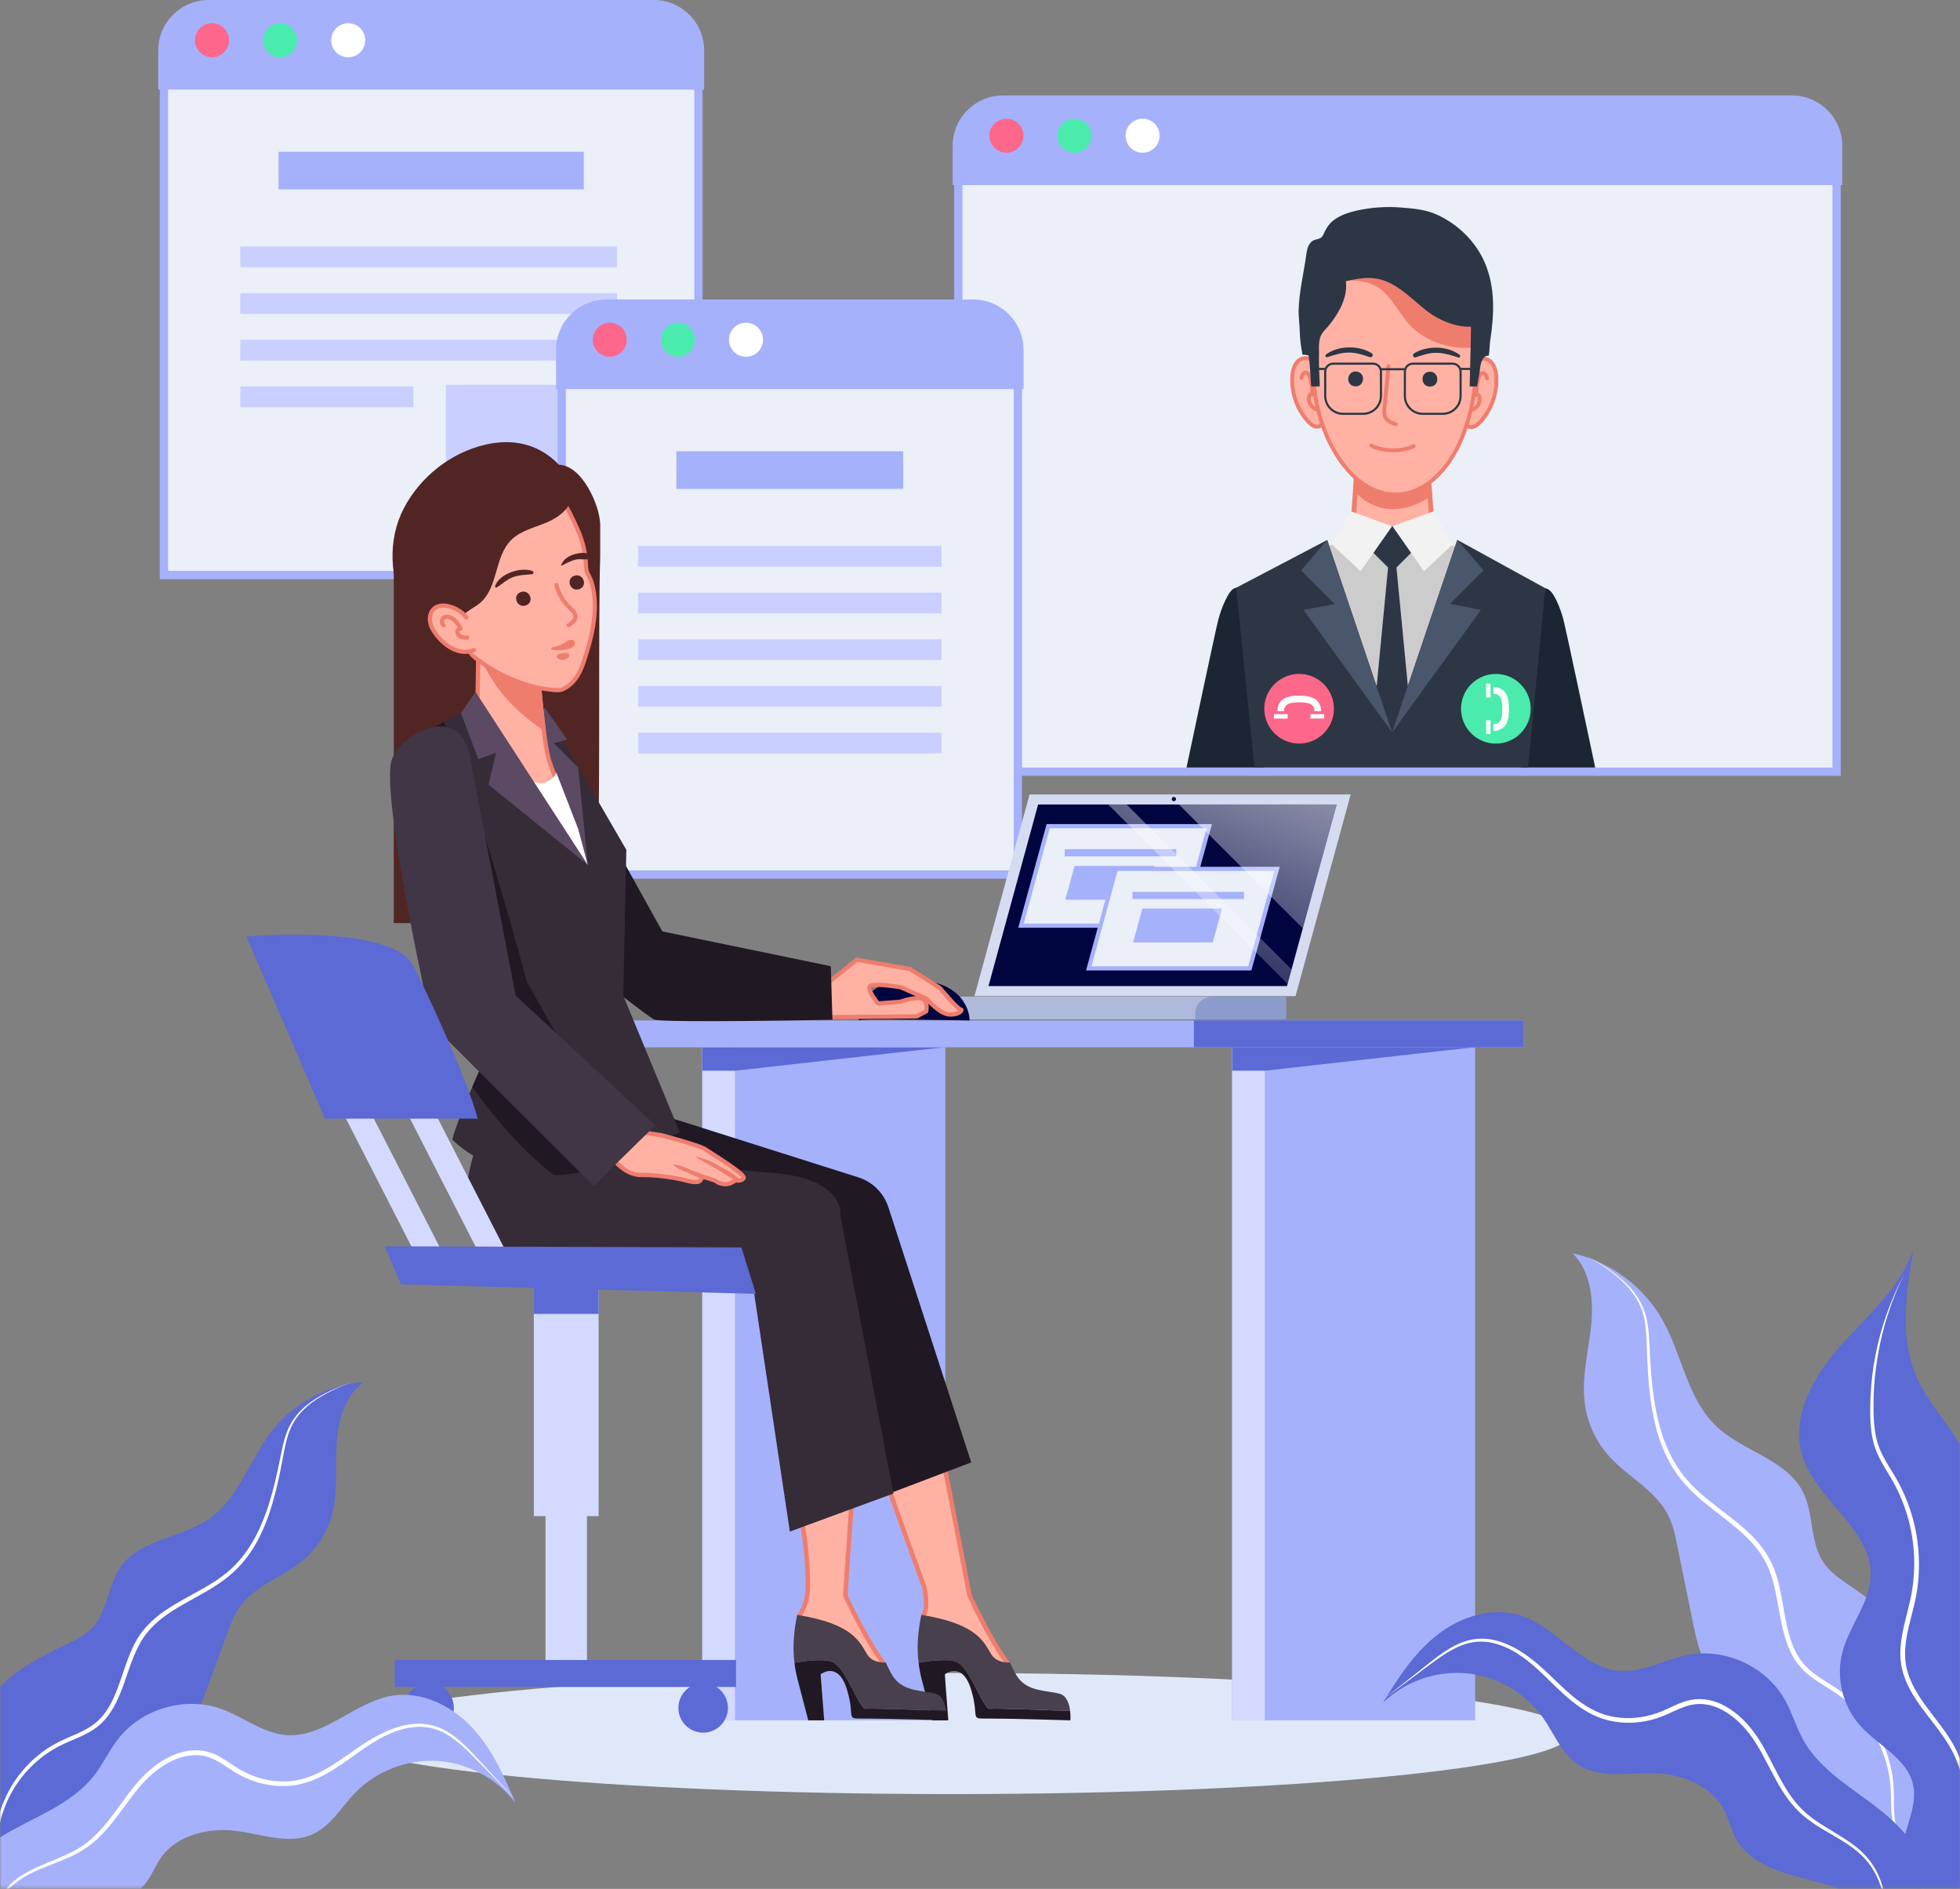 <svg width="576" height="555" viewBox="0 0 576 555" fill="none" xmlns="http://www.w3.org/2000/svg">
<rect x="0" y="0" width="576" height="555" fill="#808080" stroke="none"/>
<path d="M205.262 22.221H48.175V168.956H205.262V22.221Z" fill="#EAEFF8"/>
<path d="M204.047 23.437V167.74H49.392V23.437H204.047ZM206.479 21.006H204.047H49.392H46.96V23.437V167.74V170.172H49.392H204.047H206.479V167.74V23.437V21.006Z" fill="#A6B1FC"/>
<path d="M171.574 44.603H81.863V55.652H171.574V44.603Z" fill="#A6B1FC"/>
<path d="M181.322 72.415H70.624V78.51H181.322V72.415Z" fill="#C9D0FF"/>
<path d="M181.322 86.13H70.624V92.226H181.322V86.13Z" fill="#C9D0FF"/>
<path d="M181.322 99.845H70.624V105.94H181.322V99.845Z" fill="#C9D0FF"/>
<path d="M121.496 113.561H70.624V119.656H121.496V113.561Z" fill="#C9D0FF"/>
<path d="M181.324 113.049H131.053V152.934H181.324V113.049Z" fill="#C9D0FF"/>
<path d="M47.95 24.881V14.79C47.95 7.432 53.937 1.445 61.296 1.445H192.143C199.502 1.445 205.489 7.432 205.489 14.79V24.881H47.95Z" fill="#A6B1FC"/>
<path d="M192.143 2.887C198.718 2.887 204.047 8.216 204.047 14.79V23.439H49.392V14.79C49.392 8.216 54.721 2.887 61.296 2.887H192.143ZM192.143 0H61.296C53.141 0 46.506 6.634 46.506 14.789V23.437V26.323H49.392H204.047H206.933V23.437V14.789C206.933 6.636 200.298 0 192.143 0Z" fill="#A6B1FC"/>
<path d="M67.308 11.829C67.308 14.592 65.068 16.832 62.305 16.832C59.541 16.832 57.302 14.592 57.302 11.829C57.302 9.065 59.541 6.826 62.305 6.826C65.068 6.826 67.308 9.065 67.308 11.829Z" fill="#FC678A"/>
<path d="M87.32 11.829C87.32 14.592 85.081 16.832 82.317 16.832C79.554 16.832 77.314 14.592 77.314 11.829C77.314 9.065 79.554 6.826 82.317 6.826C85.081 6.826 87.32 9.065 87.32 11.829Z" fill="#4BEBAD"/>
<path d="M107.333 11.829C107.333 14.592 105.093 16.832 102.33 16.832C99.566 16.832 97.327 14.592 97.327 11.829C97.327 9.065 99.566 6.826 102.33 6.826C105.092 6.826 107.333 9.065 107.333 11.829Z" fill="white"/>
<path d="M539.732 50.266H281.631V226.734H539.732V50.266Z" fill="#EAEFF8"/>
<path d="M538.516 51.483V225.518H282.847V51.483H538.516ZM540.949 49.05H538.517H282.847H280.415V51.482V225.518V227.95H282.847H538.516H540.948V225.518V51.483V49.05H540.949Z" fill="#A6B1FC"/>
<path d="M281.405 52.925V42.835C281.405 35.476 287.392 29.489 294.751 29.489H526.614C533.974 29.489 539.961 35.476 539.961 42.835V52.925H281.405Z" fill="#A6B1FC"/>
<path d="M526.614 30.931C533.188 30.931 538.517 36.26 538.517 42.835V51.483H282.847V42.835C282.847 36.26 288.176 30.931 294.751 30.931H526.614ZM526.614 28.045H294.751C286.596 28.045 279.961 34.68 279.961 42.835V51.483V54.369H282.847H538.516H541.402V51.483V42.835C541.402 34.68 534.768 28.045 526.614 28.045Z" fill="#A6B1FC"/>
<path d="M300.763 39.874C300.763 42.638 298.523 44.877 295.76 44.877C292.997 44.877 290.757 42.638 290.757 39.874C290.757 37.112 292.996 34.871 295.76 34.871C298.523 34.871 300.763 37.111 300.763 39.874Z" fill="#FC678A"/>
<path d="M320.776 39.874C320.776 42.638 318.536 44.877 315.772 44.877C313.009 44.877 310.769 42.638 310.769 39.874C310.769 37.112 313.009 34.871 315.772 34.871C318.535 34.871 320.776 37.111 320.776 39.874Z" fill="#4BEBAD"/>
<path d="M340.788 39.874C340.788 42.638 338.549 44.877 335.785 44.877C333.021 44.877 330.782 42.638 330.782 39.874C330.782 37.112 333.021 34.871 335.785 34.871C338.549 34.871 340.788 37.111 340.788 39.874Z" fill="white"/>
<path d="M371.593 225.518C370.314 216.637 363.942 172.613 363.268 172.704C362.025 172.873 361.061 174.353 360.02 176.559C359.172 178.356 358.521 180.24 358.01 182.178C357.234 185.125 350.284 217.973 348.69 225.518H371.593Z" fill="#1C2533"/>
<path d="M468.796 225.518C467.202 217.973 460.252 185.125 459.475 182.178C458.965 180.24 458.314 178.356 457.466 176.559C456.425 174.353 455.388 173.011 454.145 172.843C453.471 172.752 447.159 216.651 445.892 225.518H468.796Z" fill="#1C2533"/>
<path d="M367.837 189.733L365.442 172.725L391.907 160.696C395.235 159.182 397.463 156.015 397.722 152.43L399.218 131.8L419.078 131.857L420.799 152.858C421.078 156.263 423.096 159.24 426.2 160.822L452.562 174.25L450.708 189.732L367.837 189.733Z" fill="#FFB2A3"/>
<path d="M399.87 132.505L418.429 132.558L420.097 152.916C420.396 156.567 422.558 159.757 425.879 161.449L451.804 174.656L450.082 189.031H368.446L366.209 173.148L392.195 161.335C395.757 159.716 398.143 156.323 398.421 152.481L399.87 132.505ZM398.563 131.095L397.022 152.378C396.78 155.708 394.711 158.648 391.615 160.054L364.672 172.302L367.226 190.435H451.331L453.318 173.847L426.519 160.195C423.654 158.735 421.758 155.95 421.499 152.8C420.866 145.062 419.727 131.155 419.727 131.155L398.563 131.095Z" fill="#EF7D6E"/>
<path d="M397.951 144.327C404.93 151.759 413.864 150.55 420.9 145.498C420.328 138.51 419.725 131.156 419.725 131.156L398.562 131.095L397.617 144.137C397.734 144.165 397.848 144.217 397.951 144.327Z" fill="#EF7D6E"/>
<path d="M447.128 225.518L453.318 173.848L426.519 160.196C424.146 158.988 422.453 156.862 421.791 154.381H396.627C395.862 156.854 394.07 158.94 391.617 160.055L364.674 172.303L372.169 225.518H447.128Z" fill="#CCCCCC"/>
<path d="M412.936 222.601L414.782 212.407L409.918 161.881H408.396L403.532 212.407L405.378 222.601H412.936Z" fill="#2D3644"/>
<path d="M412.44 154.589H405.874L400.822 159.641L409.157 167.974L417.491 159.641L412.44 154.589Z" fill="#2D3644"/>
<path d="M396.902 150.197L409.086 154.636L399.844 167.853L391.519 160.055L396.902 150.197Z" fill="#F2F2F2"/>
<path d="M421.412 150.197L409.228 154.636L418.47 167.853L426.795 160.055L421.412 150.197Z" fill="#F2F2F2"/>
<path d="M449.037 225.518L454.145 172.843L428.274 158.63L409.117 215.203L390.037 158.659L363.268 172.704L368.663 225.518H449.037Z" fill="#2D3644"/>
<path d="M390.037 158.659L382.336 167.603L392.177 177.444L383.081 179.233L409.117 215.203L390.037 158.659Z" fill="#49566B"/>
<path d="M428.274 158.63L435.977 167.575L426.136 177.415L435.23 179.204L409.117 215.203L428.274 158.63Z" fill="#49566B"/>
<path d="M437.047 105.611C438.627 106.212 439.512 108.224 439.691 110.117C440.152 114.998 438.496 120.034 435.208 123.757C434.673 124.363 434.079 124.948 433.332 125.282C428.193 127.584 430.148 113.043 430.661 110.789C431.229 108.3 433.801 104.377 437.047 105.611Z" fill="#FFB2A3" stroke="#EF7D6E" stroke-width="1.139" stroke-miterlimit="10" stroke-linecap="round" stroke-linejoin="round"/>
<path d="M437.02 111.19C436.948 110.842 436.873 110.487 436.685 110.183C436.499 109.879 436.174 109.629 435.808 109.623C435.127 109.612 434.741 110.365 434.557 111.002C434.079 112.66 433.831 114.381 433.818 116.102C433.931 115.915 434.224 115.902 434.409 116.025C434.593 116.147 434.686 116.361 434.749 116.569C435.23 118.181 434.092 120.072 432.407 120.458" fill="#FFB2A3"/>
<path d="M437.02 111.19C436.948 110.842 436.873 110.487 436.685 110.183C436.499 109.879 436.174 109.629 435.808 109.623C435.127 109.612 434.741 110.365 434.557 111.002C434.079 112.66 433.831 114.381 433.818 116.102C433.931 115.915 434.224 115.902 434.409 116.025C434.593 116.147 434.686 116.361 434.749 116.569C435.23 118.181 434.092 120.072 432.407 120.458" stroke="#EF7D6E" stroke-width="1.139" stroke-miterlimit="10" stroke-linecap="round" stroke-linejoin="round"/>
<path d="M382.495 105.456C380.911 106.049 380.014 108.055 379.824 109.948C379.334 114.827 380.958 119.871 384.223 123.612C384.755 124.221 385.345 124.809 386.09 125.148C391.216 127.478 389.348 112.927 388.848 110.669C388.295 108.177 385.747 104.24 382.495 105.456Z" fill="#FFB2A3" stroke="#EF7D6E" stroke-width="1.139" stroke-miterlimit="10" stroke-linecap="round" stroke-linejoin="round"/>
<path d="M382.487 111.036C382.561 110.689 382.639 110.334 382.828 110.03C383.017 109.726 383.343 109.478 383.708 109.475C384.39 109.468 384.771 110.222 384.951 110.86C385.419 112.522 385.658 114.243 385.66 115.965C385.548 115.778 385.254 115.762 385.07 115.884C384.885 116.006 384.79 116.218 384.726 116.426C384.235 118.036 385.362 119.934 387.045 120.329" fill="#FFB2A3"/>
<path d="M382.487 111.036C382.561 110.689 382.639 110.334 382.828 110.03C383.017 109.726 383.343 109.478 383.708 109.475C384.39 109.468 384.771 110.222 384.951 110.86C385.419 112.522 385.658 114.243 385.66 115.965C385.548 115.778 385.254 115.762 385.07 115.884C384.885 116.006 384.79 116.218 384.726 116.426C384.235 118.036 385.362 119.934 387.045 120.329" stroke="#EF7D6E" stroke-width="1.139" stroke-miterlimit="10" stroke-linecap="round" stroke-linejoin="round"/>
<path d="M386.026 104.359C386.266 100.468 386.885 96.573 387.863 92.962C389.415 87.233 392.918 81.943 398.304 79.027C404.252 75.807 411.437 75.196 417.903 76.609C422.676 77.653 427.236 80.254 430.021 84.293C432.986 88.593 433.264 95.083 433.682 100.155C434.298 107.627 433.655 115.241 431.712 122.496C430.127 128.41 427.492 134.286 423.28 138.856C419.96 142.459 415.501 145.169 410.516 145.294C409.73 145.313 408.943 145.27 408.165 145.168C402.661 144.442 398.127 140.822 394.866 136.593C389.992 130.269 387.191 122.194 386.261 114.223C385.893 111.06 385.819 107.711 386.026 104.359Z" fill="#FFB2A3" stroke="#EF7D6E" stroke-width="1.139" stroke-miterlimit="10" stroke-linecap="round" stroke-linejoin="round"/>
<path d="M406.095 85.266C410.183 88.773 411.803 93.623 415.998 97.08C420.941 101.155 427.58 102.843 433.794 101.984C433.76 101.374 433.731 100.763 433.682 100.155C433.264 95.083 432.986 88.593 430.021 84.293C427.236 80.254 422.676 77.652 417.903 76.609C411.437 75.196 404.618 75.826 398.29 78.273C395.985 79.164 395.963 81.921 395.151 82.551C398.883 82.058 403.35 82.912 406.095 85.266Z" fill="#EF7D6E"/>
<path d="M437.958 99.945C439.117 92.314 439.459 84.458 436.361 77.215C433.705 71.005 428.515 65.905 422.257 63.055C418.905 61.528 415.152 61.235 411.476 60.957C407.242 60.638 402.958 60.938 398.819 61.861C396.471 62.384 394.123 63.127 392.188 64.517C390.544 65.696 389.693 67.134 388.904 68.906C388.041 70.842 386.43 69.8 385.123 71.322C384.252 72.336 384.038 73.72 383.857 75.029C383.131 80.276 381.78 85.793 381.641 91.082C381.591 93.022 381.896 95.077 381.956 97.044C382.037 99.693 382.265 101.65 382.8 104.25C383.398 104.19 384.066 104.288 384.581 104.481C384.937 106.477 385.319 113.534 385.319 113.534H387.86C387.86 113.534 387.547 106.481 387.608 105.372C387.771 102.402 387.014 99.388 389.211 97.106C390.891 95.36 396.41 88.961 395.515 82.621C400.24 81.506 404.335 80.963 408.831 83.34C412.72 85.398 415.807 88.597 419.244 91.309C422.68 94.02 427.862 96.212 432.286 95.979C432.296 99.174 431.893 113.534 431.893 113.534H434.077L434.897 108.862C434.897 108.862 435.097 104.179 437.509 104.52C437.852 102.686 437.674 101.818 437.958 99.945Z" fill="#2D3644"/>
<path d="M410.19 124.634C409.086 124.265 407.894 123.833 407.279 122.87C406.7 121.961 406.782 120.811 406.883 119.747C407.27 115.692 407.656 111.638 408.043 107.584" fill="#FFB2A3"/>
<path d="M410.19 124.634C409.086 124.265 407.894 123.833 407.279 122.87C406.7 121.961 406.782 120.811 406.883 119.747C407.27 115.692 407.656 111.638 408.043 107.584" stroke="#EF7D6E" stroke-width="1.139" stroke-miterlimit="10" stroke-linecap="round" stroke-linejoin="round"/>
<path d="M402.957 130.897C405.901 132.554 411.789 132.921 415.469 131.081" stroke="#EF7D6E" stroke-width="1.139" stroke-miterlimit="10" stroke-linecap="round" stroke-linejoin="round"/>
<path d="M398.138 113.504C395.266 113.189 395.767 108.858 398.644 109.175C401.517 109.492 401.015 113.821 398.138 113.504Z" fill="#2D3644"/>
<path d="M390.064 104.928C392.121 104.292 394.152 103.603 396.34 103.591C398.595 103.58 400.51 104.242 402.608 104.945C403.328 105.186 403.706 104.171 403.111 103.796C399.344 101.419 393.301 101.468 389.718 104.126C389.346 104.401 389.529 105.092 390.064 104.928Z" fill="#2D3644"/>
<path d="M420.459 113.573C423.333 113.274 422.858 108.941 419.979 109.242C417.105 109.54 417.58 113.873 420.459 113.573Z" fill="#2D3644"/>
<path d="M428.936 104.242C425.367 101.564 419.326 101.481 415.544 103.837C414.954 104.204 415.311 105.227 416.04 104.989C418.154 104.294 420.035 103.612 422.316 103.671C424.502 103.727 426.526 104.393 428.584 105.042C429.114 105.209 429.309 104.522 428.936 104.242Z" fill="#2D3644"/>
<path d="M389.452 116.334V109.193C389.452 107.902 390.499 106.855 391.791 106.855H403.491C404.783 106.855 405.83 107.902 405.83 109.193V116.334C405.83 119.237 403.476 121.59 400.573 121.59H394.707C391.806 121.59 389.452 119.237 389.452 116.334Z" stroke="#2D3644" stroke-width="0.623" stroke-miterlimit="10"/>
<path d="M412.862 116.334V109.193C412.862 107.902 413.909 106.855 415.2 106.855H426.901C428.193 106.855 429.24 107.902 429.24 109.193V116.334C429.24 119.237 426.886 121.59 423.983 121.59H418.117C415.215 121.59 412.862 119.237 412.862 116.334Z" stroke="#2D3644" stroke-width="0.623" stroke-miterlimit="10"/>
<path d="M405.62 108.484H412.698" stroke="#2D3644" stroke-width="0.623" stroke-miterlimit="10"/>
<path d="M429 108.399H434.355" stroke="#2D3644" stroke-width="0.623" stroke-miterlimit="10"/>
<path d="M389.735 108.399H386.165" stroke="#2D3644" stroke-width="0.623" stroke-miterlimit="10"/>
<path d="M391.743 210.584C393.037 205.08 389.624 199.569 384.12 198.275C378.617 196.981 373.106 200.394 371.812 205.897C370.518 211.401 373.93 216.912 379.434 218.206C384.938 219.5 390.449 216.087 391.743 210.584Z" fill="#FC678A"/>
<path d="M378.418 209.831H374.363V211.128H378.418V209.831Z" fill="white"/>
<path d="M389.156 209.831H385.101V211.128H389.156V209.831Z" fill="white"/>
<path d="M376.391 208.98C376.391 205.979 378.824 205.38 381.825 205.38C384.826 205.38 387.259 205.979 387.259 208.98" stroke="white" stroke-width="1.965" stroke-miterlimit="10"/>
<path d="M446.838 215.494C450.836 211.496 450.836 205.015 446.838 201.017C442.84 197.019 436.359 197.019 432.361 201.017C428.364 205.015 428.364 211.496 432.361 215.494C436.359 219.491 442.84 219.491 446.838 215.494Z" fill="#4BEBAD"/>
<path d="M438.028 204.913V200.858H436.731V204.913H438.028Z" fill="white"/>
<path d="M438.027 215.651V211.596H436.73V215.651H438.027Z" fill="white"/>
<path d="M438.879 202.884C441.88 202.884 442.479 205.317 442.479 208.318C442.479 211.319 441.88 213.752 438.879 213.752" stroke="white" stroke-width="1.965" stroke-miterlimit="10"/>
<path d="M299.127 110.22H165.08V256.955H299.127V110.22Z" fill="#EAEFF8"/>
<path d="M297.912 111.436V255.739H166.297V111.436H297.912ZM300.344 109.003H297.912H166.297H163.865V111.435V255.738V258.17H166.297H297.912H300.344V255.738V111.436V109.003Z" fill="#A6B1FC"/>
<path d="M265.439 132.602H198.768V143.651H265.439V132.602Z" fill="#A6B1FC"/>
<path d="M276.678 160.414H187.529V166.509H276.678V160.414Z" fill="#C9D0FF"/>
<path d="M276.678 174.128H187.529V180.223H276.678V174.128Z" fill="#C9D0FF"/>
<path d="M276.678 187.844H187.529V193.939H276.678V187.844Z" fill="#C9D0FF"/>
<path d="M276.678 201.56H187.529V207.655H276.678V201.56Z" fill="#C9D0FF"/>
<path d="M276.678 215.274H187.529V221.369H276.678V215.274Z" fill="#C9D0FF"/>
<path d="M164.854 112.879V102.788C164.854 95.429 170.84 89.442 178.201 89.442H286.008C293.368 89.442 299.355 95.429 299.355 102.788V112.879H164.854Z" fill="#A6B1FC"/>
<path d="M286.008 90.885C292.583 90.885 297.912 96.214 297.912 102.788V111.436H166.297V102.788C166.297 96.214 171.626 90.885 178.201 90.885H286.008ZM286.008 87.999H178.201C170.046 87.999 163.411 94.633 163.411 102.788V111.436V114.322H166.297H297.912H300.798V111.436V102.788C300.798 94.633 294.163 87.999 286.008 87.999Z" fill="#A6B1FC"/>
<path d="M184.213 99.828C184.213 102.591 181.973 104.831 179.21 104.831C176.446 104.831 174.207 102.591 174.207 99.828C174.207 97.065 176.446 94.825 179.21 94.825C181.972 94.825 184.213 97.064 184.213 99.828Z" fill="#FC678A"/>
<path d="M204.225 99.828C204.225 102.591 201.986 104.831 199.222 104.831C196.46 104.831 194.219 102.591 194.219 99.828C194.219 97.065 196.459 94.825 199.222 94.825C201.985 94.825 204.225 97.064 204.225 99.828Z" fill="#4BEBAD"/>
<path d="M224.237 99.828C224.237 102.591 221.997 104.831 219.234 104.831C216.471 104.831 214.231 102.591 214.231 99.828C214.231 97.065 216.47 94.825 219.234 94.825C221.997 94.825 224.237 97.064 224.237 99.828Z" fill="white"/>
<path d="M279.679 527.147C380.119 527.147 461.542 519.184 461.542 509.36C461.542 499.537 380.119 491.573 279.679 491.573C179.239 491.573 97.816 499.537 97.816 509.36C97.816 519.184 179.239 527.147 279.679 527.147Z" fill="#DFE8F8"/>
<path d="M380.731 292.675H286.368L302.572 233.434H396.935L380.731 292.675Z" fill="#D5DCF2"/>
<path d="M345.599 234.783C345.599 235.13 345.318 235.411 344.971 235.411C344.624 235.411 344.343 235.13 344.343 234.783C344.343 234.437 344.624 234.156 344.971 234.156C345.318 234.156 345.599 234.437 345.599 234.783Z" fill="#000540"/>
<path d="M378.219 289.74H290.487L305.084 236.37H392.817L378.219 289.74Z" fill="#000540"/>
<path d="M300.043 271.992L308.04 242.751H355.372L347.375 271.992H300.043Z" fill="#EAEFF8"/>
<path d="M354.576 243.359L346.911 271.385H300.84L308.506 243.359H354.576ZM356.17 242.142H354.576H308.506H307.577L307.332 243.037L299.666 271.063L299.246 272.6H300.839H346.91H347.838L348.084 271.705L355.749 243.679L356.17 242.142Z" fill="#A6B1FC"/>
<path d="M336.49 264.36L339.213 254.403H315.802L313.079 264.36H336.49Z" fill="#A6B1FC"/>
<path d="M312.889 250.563H345.662" stroke="#A6B1FC" stroke-width="2.111" stroke-miterlimit="10"/>
<path d="M319.956 284.541L327.955 255.299H375.286L367.29 284.541H319.956Z" fill="#EAEFF8"/>
<path d="M374.491 255.908L366.826 283.933H320.755L328.42 255.908H374.491ZM376.084 254.691H374.491H328.42H327.492L327.246 255.586L319.581 283.612L319.16 285.149H320.754H366.824H367.753L367.998 284.254L375.664 256.228L376.084 254.691Z" fill="#A6B1FC"/>
<path d="M356.405 276.909L359.128 266.952H335.717L332.994 276.909H356.405Z" fill="#A6B1FC"/>
<path d="M332.804 263.112H365.576" stroke="#A6B1FC" stroke-width="2.111" stroke-miterlimit="10"/>
<path d="M378.395 289.096L379.556 284.852C363.395 268.691 347.235 252.53 331.073 236.37H325.668L378.395 289.096Z" fill="url(#paint0_linear_18_2)"/>
<path d="M382.86 272.773L392.817 236.37H346.457L382.86 272.773Z" fill="url(#paint1_linear_18_2)"/>
<path d="M261.786 299.525H377.925V292.825H267.141C264.183 292.825 261.786 295.222 261.786 298.179V299.525Z" fill="#AFBADB"/>
<path d="M351.238 297.92V299.525H377.924V292.825H356.333C353.52 292.825 351.238 295.106 351.238 297.92Z" fill="#8B9BCC"/>
<path d="M433.517 307.673H362.094V505.48H433.517V307.673Z" fill="#A6B1FC"/>
<path d="M371.7 307.673H362.094V505.48H371.7V307.673Z" fill="#D4D9FF"/>
<path d="M362.094 314.603H371.7L433.517 307.673H362.094V314.603Z" fill="#5B6AD4"/>
<path d="M277.807 307.673H206.383V505.48H277.807V307.673Z" fill="#A6B1FC"/>
<path d="M215.989 307.673H206.383V505.48H215.989V307.673Z" fill="#D4D9FF"/>
<path d="M206.383 314.603H215.988L277.806 307.673H206.383V314.603Z" fill="#5B6AD4"/>
<path d="M447.727 299.837H182.965V307.737H447.727V299.837Z" fill="#A6B1FC"/>
<path d="M447.727 299.837H350.847V307.737H447.727V299.837Z" fill="#5B6AD4"/>
<path d="M176.387 153.938C176.373 153.791 176.37 153.642 176.354 153.495C176.277 152.796 176.174 152.099 176.038 151.406C174.886 145.522 169.048 133.82 161.357 137.113C156.927 139.011 151.913 143.895 149.043 147.729C145.533 152.419 145.154 160.088 145.754 165.651C146.488 172.464 148.671 200.241 151.664 206.405C157.478 218.378 167.282 239.879 175.724 250.047C176.416 232.28 175.77 182.31 176.387 163.515V153.938Z" fill="#522525"/>
<path d="M143.268 159.909H115.722V271.23H143.268V159.909Z" fill="#522525"/>
<path d="M252.311 299.837C252.311 299.837 251.89 287.887 267.635 287.887C283.379 287.887 284.953 297.617 284.953 299.837C284.953 299.837 251.636 299.162 252.311 299.837Z" fill="#000540"/>
<path d="M239.541 291.844L251.744 282.005L267.401 284.701L276.162 290.251C276.162 290.251 281.515 296.613 282.288 296.597C283.06 296.581 282.152 298.149 279.144 298.095C276.135 298.041 272.281 293.421 272.281 293.421L264.693 290.069C264.693 290.069 257.337 288.844 255.85 289.627C254.363 290.409 258.026 294.844 258.026 294.844L264.595 294.333C264.595 294.333 269.026 292.778 270.968 293.448C272.908 294.117 272.173 297.181 272.173 297.181L269.384 298.638L240.442 298.896L239.541 291.844Z" fill="#FFB2A3" stroke="#EF7D6E" stroke-width="1.248" stroke-miterlimit="10" stroke-linecap="round" stroke-linejoin="round"/>
<path d="M171.843 232.622L194.649 273.671L244.159 283.897L244.633 299.624C244.633 299.624 194.978 300.621 192.283 299.56C189.587 298.499 140.384 259.244 140.384 259.244L171.843 232.622Z" fill="#201923"/>
<path d="M293.274 490.593C291.822 490.593 289.918 490.008 287.612 488.855C286.965 488.532 286.181 488.192 285.307 487.813C280.464 485.718 273.169 482.561 271.456 474.609C272.92 471.933 271.654 466.528 271.599 466.292C271.474 465.938 261.654 439.094 260.125 434.04C262.23 433.336 271.29 431.235 277.397 429.879L284.908 468.706C284.918 468.757 284.933 468.808 284.955 468.855C285.01 468.978 290.516 481.066 296.065 488.651C295.67 489.973 294.777 490.593 293.274 490.593Z" fill="#FFB2A3"/>
<path d="M276.873 430.676L284.254 468.833C284.273 468.935 284.305 469.034 284.348 469.129C284.574 469.625 289.81 481.124 295.322 488.761C294.983 489.584 294.358 489.929 293.274 489.929C291.926 489.929 290.121 489.368 287.908 488.263C287.238 487.928 286.464 487.593 285.568 487.205C280.898 485.184 273.889 482.15 272.155 474.698C273.532 471.797 272.387 466.739 272.243 466.138C272.231 466.088 272.216 466.039 272.198 465.991C272.099 465.719 262.963 440.747 260.954 434.48C263.484 433.745 270.351 432.129 276.873 430.676ZM277.918 429.084C277.918 429.084 259.213 433.219 259.334 433.689C260.191 437.04 270.953 466.446 270.953 466.446C270.953 466.446 272.31 472.126 270.753 474.492C272.731 484.464 283.077 487.331 287.314 489.45C288.443 490.015 291.055 491.258 293.274 491.258C294.897 491.258 296.312 490.593 296.785 488.511C291.149 480.915 285.558 468.581 285.558 468.581L277.918 429.084Z" fill="#EF7D6E"/>
<path d="M314.479 502.703C306.897 502.421 292.248 501.905 290.908 502.091C289.083 502.355 285.449 490.92 281.549 488.58C279.381 487.27 274.155 487.814 269.942 488.563C269.335 483.524 269.851 478.891 270.756 474.493C287.604 477.178 289.147 482.7 291.424 486.242C292.61 488.083 294.855 488.521 296.79 488.504C297.725 490.501 298.567 492.124 299.223 492.998C302.342 497.164 307.803 496.634 311.452 497.679C313.512 498.272 314.245 500.706 314.479 502.703Z" fill="#48404C"/>
<path d="M290.908 502.097C289.087 502.356 285.449 490.917 281.549 488.576C279.381 487.275 274.16 487.822 269.949 488.564C270.143 490.174 270.442 491.82 270.888 493.514C273.487 503.394 274.007 505.475 274.007 505.475H278.686L277.648 491.955C277.648 491.955 282.848 487.796 285.447 496.636C288.046 505.477 284.406 504.956 291.167 504.957C297.927 504.958 314.566 505.48 314.566 505.48C314.566 505.48 314.662 504.221 314.48 502.707C306.893 502.423 292.25 501.905 290.908 502.097Z" fill="#201923"/>
<path d="M162.348 322.03C162.348 322.03 149.624 350.108 164.486 359.47C179.348 368.831 237.587 370.92 237.587 370.92L248.498 443.722L285.419 429.686L261.074 354.707C259.716 350.524 256.422 347.254 252.23 345.926L196.513 328.274L161.153 320.469L162.348 322.03Z" fill="#201923"/>
<path d="M256.792 490.593C255.341 490.593 253.435 490.008 251.129 488.855C250.483 488.532 249.698 488.192 248.824 487.813C243.983 485.719 236.696 482.565 234.977 474.624C236.684 471.948 237.39 469.415 237.405 465.953C237.431 459.866 236.81 450.082 233.734 437.852C235.788 437.16 244.702 435.093 250.819 433.733L248.414 468.535C248.407 468.645 248.426 468.755 248.471 468.855C248.527 468.978 254.032 481.066 259.581 488.651C259.188 489.973 258.294 490.593 256.792 490.593Z" fill="#FFB2A3"/>
<path d="M250.094 434.574L247.75 468.488C247.735 468.708 247.774 468.928 247.865 469.129C248.091 469.625 253.327 481.124 258.839 488.761C258.501 489.584 257.875 489.929 256.791 489.929C255.443 489.929 253.638 489.368 251.425 488.263C250.756 487.928 249.982 487.593 249.085 487.205C244.425 485.188 237.436 482.163 235.684 474.745C237.358 472.042 238.054 469.453 238.069 465.955C238.094 459.93 237.49 450.31 234.53 438.303C236.964 437.589 243.651 436.012 250.094 434.574ZM251.541 432.892C251.541 432.892 232.836 437.026 232.957 437.496C233.814 440.847 236.796 452.666 236.74 465.948C236.724 469.757 235.826 472.125 234.271 474.49C236.249 484.463 246.595 487.329 250.832 489.449C251.961 490.014 254.572 491.257 256.791 491.257C258.415 491.257 259.829 490.592 260.302 488.51C254.667 480.914 249.075 468.579 249.075 468.579L251.541 432.892Z" fill="#EF7D6E"/>
<path d="M277.996 502.703C270.415 502.421 255.766 501.905 254.425 502.091C252.6 502.355 248.967 490.92 245.066 488.58C242.898 487.27 237.672 487.814 233.46 488.563C232.852 483.524 233.369 478.891 234.273 474.493C251.121 477.178 252.663 482.7 254.941 486.242C256.127 488.083 258.373 488.521 260.308 488.504C261.244 490.501 262.086 492.124 262.74 492.998C265.86 497.164 271.32 496.634 274.97 497.679C277.029 498.272 277.762 500.706 277.996 502.703Z" fill="#48404C"/>
<path d="M254.425 502.097C252.605 502.356 248.967 490.917 245.066 488.576C242.898 487.275 237.677 487.822 233.466 488.564C233.66 490.174 233.961 491.82 234.405 493.514C237.004 503.394 237.524 505.475 237.524 505.475H242.203L241.165 491.955C241.165 491.955 246.365 487.796 248.964 496.636C251.563 505.477 247.923 504.956 254.684 504.957C261.444 504.958 278.083 505.48 278.083 505.48C278.083 505.48 278.179 504.221 277.997 502.707C270.411 502.423 255.768 501.904 254.425 502.097Z" fill="#201923"/>
<path d="M142.021 331.173C142.021 331.173 129.296 359.251 144.158 368.613C159.02 377.976 221.205 377.21 221.205 377.21L232.115 450.012L262.564 438.83L246.974 357.188C246.974 357.188 248.729 345.987 225.974 344.542C207.782 343.387 176.184 337.417 176.184 337.417L140.826 329.613L142.021 331.173Z" fill="#352C38"/>
<path d="M150.71 205.747C150.71 205.747 166.199 231.314 169.248 241.461C172.296 251.609 179.144 341.053 179.144 341.053L199.792 332.698L183.162 292.55L184.069 249.709L158.74 206.017L150.71 205.747Z" fill="#352C38"/>
<path d="M157.49 214.654L160.028 207.845L166.689 217.317L162.734 218.358L169.915 225.54L172.753 254.137L169.915 243.547L157.49 214.654Z" fill="#5C4963"/>
<path d="M140.214 215.292L140.535 191.885L151.778 192.874L157.681 193.554C157.681 193.554 159.634 218.453 161.434 223.683C163.236 228.914 168.558 242.843 168.558 242.843L140.214 215.292Z" fill="#FFB2A3" stroke="#EF7D6E" stroke-width="1.248" stroke-miterlimit="10" stroke-linecap="round" stroke-linejoin="round"/>
<path d="M146.661 202.646C149.447 206.335 153.021 209.641 156.676 212.467C157.907 213.418 159.172 214.274 160.464 215.044C159.32 205.945 158.41 193.678 158.398 193.503C158.372 193.158 158.106 192.881 157.763 192.841L151.797 192.156L140.553 191.167C140.299 191.162 140.08 191.294 139.946 191.492C141.946 195.037 144.206 199.395 146.661 202.646Z" fill="#EF7D6E"/>
<path d="M144.698 306.288C144.698 306.288 134.792 327.226 132.922 334.845C141.665 343.404 154.422 345.593 162.198 345.388C175.183 345.046 188.445 338.549 188.445 338.549L173.101 254.648L139.153 207.509L119.43 217.938L122.618 246.231L144.698 306.288Z" fill="#352C38"/>
<path d="M144.698 306.288C144.698 306.288 141.751 312.517 138.77 319.415C143.139 325.39 147.755 331.17 152.951 336.473C156.02 339.605 159.312 342.647 162.835 345.362C171.015 345.022 179.213 342.328 184.056 340.431C182.332 336.582 154.893 288.638 154.893 288.638C154.893 288.638 138.398 227.208 130.416 212.129L119.431 217.938L122.619 246.231L144.698 306.288Z" fill="#201923"/>
<path d="M169.915 243.547L163.468 226.952C163.407 227.831 162.263 228.892 161.043 229.559C156.715 231.928 151.557 226.104 151.557 226.104L162.582 243.498L172.752 254.138L169.915 243.547Z" fill="white"/>
<path d="M139.734 203.267L172.753 254.137L143.571 230.566L145.75 221.194L140.58 223.066L135.458 209.53L139.734 203.267Z" fill="#5C4963"/>
<path d="M176.755 335.315C176.755 335.315 181.358 345.261 188.415 345.235C195.472 345.209 201.424 346.795 201.424 346.795C201.424 346.795 204.451 347.732 205.487 347.104C206.522 346.477 206.02 345.653 206.02 345.653C206.02 345.653 210.039 346.603 210.698 347.219C211.357 347.833 213.58 348.285 214.907 347.54C216.234 346.795 216.234 346.795 216.234 346.795C216.234 346.795 217.896 347.204 218.542 346.124C219.189 345.045 208.805 338.749 207.196 337.638C205.588 336.528 194.385 333.556 194.385 333.556L184.337 332.084L176.755 335.315Z" fill="#FFB2A3" stroke="#EF7D6E" stroke-width="1.248" stroke-miterlimit="10" stroke-linecap="round" stroke-linejoin="round"/>
<path d="M197.891 342.302C198.954 343.348 200.411 343.857 201.764 344.439C203.467 345.171 205.269 346.155 207.09 346.509C207.583 346.605 207.856 345.986 207.431 345.699C206.029 344.754 204.292 344.243 202.728 343.614C201.203 343 199.612 342.185 197.944 342.173C197.879 342.173 197.844 342.256 197.891 342.302Z" fill="#EF7D6E"/>
<path d="M204.528 340.024C206.635 341.283 208.785 342.449 210.914 343.674C212.818 344.769 214.659 346.251 216.699 347.06C217.136 347.232 217.453 346.595 217.143 346.297C215.485 344.698 213.144 343.585 211.143 342.465C209.006 341.27 207.002 340.318 204.578 339.902C204.509 339.891 204.459 339.983 204.528 340.024Z" fill="#EF7D6E"/>
<path d="M138.463 224.392L151.531 292.503L192.604 330.642L174.442 348.427L126.826 300.916C126.826 300.916 111.447 232.692 115.206 223.02C118.26 215.16 136.179 205.411 138.463 224.392Z" fill="#413645"/>
<path d="M121.142 167.801C122.069 175.179 126.036 181.2 131.481 186.305C137.447 191.899 143.566 196.9 151.403 199.983C154.973 201.387 158.351 202.31 162.19 202.664C163.641 202.798 164.442 203.018 165.83 202.298C167.202 201.587 168.35 200.503 169.224 199.278C170.573 197.388 171.334 195.181 172.023 192.991C173.27 189.032 174.342 184.997 174.691 180.877C174.936 177.985 174.817 175.048 174.163 172.209C173.857 170.885 173.418 169.828 172.757 168.663C172.098 167.503 172.226 166.123 172.134 164.832C171.898 161.516 170.97 158.271 169.585 155.23C168.383 152.592 166.96 149.47 165.316 147.094C161.572 141.684 153.557 138.698 147.022 138.643C139.475 138.579 132.032 142.032 127.219 147.584C122.406 153.135 120.241 160.645 121.142 167.801Z" fill="#FFB2A3" stroke="#EF7D6E" stroke-width="1.22" stroke-miterlimit="10" stroke-linecap="round" stroke-linejoin="round"/>
<path d="M163.507 171.891C164.129 174.422 165.515 176.778 167.455 178.601C168.203 179.305 169.096 180.055 169.127 181.059C169.162 182.181 168.108 183.022 167.155 183.678" fill="#FFB2A3"/>
<path d="M163.507 171.891C164.129 174.422 165.515 176.778 167.455 178.601C168.203 179.305 169.096 180.055 169.127 181.059C169.162 182.181 168.108 183.022 167.155 183.678" stroke="#EF7D6E" stroke-width="1.22" stroke-miterlimit="10" stroke-linecap="round" stroke-linejoin="round"/>
<path d="M145.936 172.618C147.543 171.688 148.76 170.382 150.546 169.671C152.449 168.913 154.358 168.912 156.369 168.714C156.918 168.66 156.861 167.914 156.422 167.755C152.945 166.499 146.634 168.624 145.476 172.241C145.398 172.484 145.683 172.765 145.936 172.618Z" fill="#522525"/>
<path d="M154.613 177.857C157.219 176.857 155.596 172.989 152.987 173.99C150.381 174.99 152.003 178.858 154.613 177.857Z" fill="#522525"/>
<path d="M170.203 173.116C172.863 172.256 171.468 168.307 168.805 169.168C166.145 170.028 167.54 173.976 170.203 173.116Z" fill="#522525"/>
<path d="M165.084 166.177C166.473 165.481 167.852 164.691 169.403 164.38C170.654 164.129 172.36 164.667 173.428 164.056C173.652 163.928 173.806 163.636 173.655 163.397C172.769 161.998 170.188 162.435 168.801 162.848C167.056 163.367 165.546 164.355 164.908 166.031C164.868 166.13 164.988 166.224 165.084 166.177Z" fill="#522525"/>
<path d="M162.413 190.566C164.431 190.59 166.451 189.988 168.095 188.872L162.413 190.566Z" fill="#FFB2A3"/>
<path d="M162.413 191.003C164.372 191.143 166.659 191.161 168.364 190.068C168.684 189.863 168.973 189.479 168.934 189.073C168.809 187.785 167.646 187.782 166.708 188.346C165.29 189.201 164.126 189.98 162.412 190.127C161.855 190.177 161.849 190.962 162.413 191.003Z" fill="#EF7D6E"/>
<path d="M164.09 192.833C164.94 193.035 165.865 192.936 166.648 192.56L164.09 192.833Z" fill="#FFB2A3"/>
<path d="M163.807 193.339C164.494 194.145 166.394 193.963 167.058 193.216C167.555 192.657 167.188 191.889 166.48 191.82C166.065 191.778 165.626 191.955 165.209 192.002C164.799 192.046 164.292 192.088 163.942 192.304C163.557 192.539 163.53 193.013 163.807 193.339Z" fill="#EF7D6E"/>
<path d="M142.862 130.594C132.417 132.938 123.44 140.215 118.688 149.326C113.736 158.819 114.642 170.131 119.167 179.632C125.506 192.94 135.515 194.556 139.86 194.35C137.095 192.154 135.345 188.323 134.894 186.483C134.216 183.712 133.943 183.264 136.042 180.889C137.405 179.349 139.448 178.524 141.037 177.196C146.532 172.598 145.197 163.522 150.337 158.564C152.974 156.02 156.803 155.076 160.258 153.688C163.935 152.211 168.003 149.346 168.145 145.147C168.284 140.951 165.204 137.065 162.003 134.487C156.308 129.898 149.466 129.112 142.862 130.594Z" fill="#522525"/>
<path d="M137.046 181.388C135.687 179.552 132.953 178.108 130.618 177.946C126.362 177.65 125.44 181.857 127.121 184.814C129.32 188.68 134.392 193.077 139.32 191.002" fill="#FFB2A3"/>
<path d="M137.046 181.388C135.687 179.552 132.953 178.108 130.618 177.946C126.362 177.65 125.44 181.857 127.121 184.814C129.32 188.68 134.392 193.077 139.32 191.002" stroke="#EF7D6E" stroke-width="1.22" stroke-miterlimit="10" stroke-linecap="round" stroke-linejoin="round"/>
<path d="M130.353 183.73C129.593 183.059 129.772 181.726 130.574 181.379C132.594 180.507 134.67 183.166 135.366 184.678C134.351 184.739 134.186 185.95 134.787 186.586C135.383 187.217 136.483 187.452 137.338 187.303" stroke="#EF7D6E" stroke-width="1.22" stroke-miterlimit="10" stroke-linecap="round" stroke-linejoin="round"/>
<path d="M104.154 317.526L97.661 320.852L124.816 373.864L131.309 370.538L104.154 317.526Z" fill="#D4D9FF"/>
<path d="M122.988 317.528L116.495 320.854L143.651 373.866L150.144 370.54L122.988 317.528Z" fill="#D4D9FF"/>
<path d="M140.386 328.691C137.488 317.333 123.782 287.831 121.273 283.442C114.428 271.463 72.413 275.184 72.413 275.184L95.504 328.691H140.386Z" fill="#5B6AD4"/>
<path d="M172.492 433.737H160.318V492.554H172.492V433.737Z" fill="#D4D9FF"/>
<path d="M216.298 487.754H115.998V495.674H216.298V487.754Z" fill="#5B6AD4"/>
<path d="M126.094 509.099C130.115 509.099 133.374 505.84 133.374 501.819C133.374 497.799 130.115 494.54 126.094 494.54C122.074 494.54 118.815 497.799 118.815 501.819C118.815 505.84 122.074 509.099 126.094 509.099Z" fill="#5B6AD4"/>
<path d="M206.643 509.099C210.664 509.099 213.923 505.84 213.923 501.819C213.923 497.799 210.664 494.54 206.643 494.54C202.623 494.54 199.364 497.799 199.364 501.819C199.364 505.84 202.623 509.099 206.643 509.099Z" fill="#5B6AD4"/>
<path d="M175.917 372.932H156.893V445.473H175.917V372.932Z" fill="#D4D9FF"/>
<path d="M175.917 372.932H156.893V386.062H175.917V372.932Z" fill="#5B6AD4"/>
<path d="M217.881 366.512L113.074 366.19L117.832 377.378L222.137 380.167L217.881 366.512Z" fill="#5B6AD4"/>
<mask id="mask0_18_2" style="mask-type:luminance" maskUnits="userSpaceOnUse" x="0" y="356" width="576" height="199">
<path d="M576 356.005H0V554.771H576V356.005Z" fill="white"/>
</mask>
<g mask="url(#mask0_18_2)">
<path d="M564.698 565.223C553.395 563.03 543.502 554.634 539.5 543.84C537.625 538.781 536.984 533.336 535.144 528.265C531.022 516.9 521.398 508.567 512.07 500.877C508.515 497.946 504.886 494.964 502.407 491.081C499.535 486.583 498.42 481.219 497.358 475.989C495.903 468.823 494.446 461.657 492.992 454.49C492.331 451.24 491.654 447.94 490.131 444.993C486.387 437.754 478.331 433.938 472.879 427.88C468.977 423.547 466.44 418.002 465.711 412.217C464.761 404.676 466.81 397.122 467.591 389.561C468.372 382.001 467.548 373.548 462.119 368.228C473.134 370.681 482.981 377.969 488.546 387.786C494.353 398.031 495.839 410.968 504.382 419.073C512.215 426.505 524.987 428.767 529.858 438.403C533.132 444.879 531.824 453.165 535.915 459.158C537.778 461.887 540.566 463.821 543.292 465.688C553.126 472.424 563.71 480.122 566.637 491.677C568.192 497.815 567.338 504.331 568.545 510.546C570.712 521.7 579.355 531.219 579.552 542.582C579.718 552.194 572.918 561.51 563.713 564.284" fill="#A6B1FC"/>
<path d="M466.062 368.839C470.201 371.193 474.349 373.664 477.8 377.027C479.527 378.694 481.042 380.607 482.157 382.759C483.301 384.899 483.955 387.278 484.292 389.664C484.634 392.056 484.699 394.459 484.818 396.838C484.923 399.22 485.078 401.596 485.265 403.968C485.672 408.707 486.287 413.433 487.468 418.016C488.048 420.307 488.763 422.564 489.677 424.732C490.55 426.919 491.641 429.009 492.906 430.982C495.422 434.951 498.861 438.221 502.585 441.157C506.284 444.125 510.222 446.878 513.761 450.194C517.303 453.465 520.319 457.573 521.831 462.254C523.361 466.898 523.915 471.699 524.841 476.336C525.769 480.938 527.114 485.584 530.206 489.048C533.241 492.55 537.724 494.499 541.6 497.416C545.525 500.293 548.777 504.025 551.253 508.184C553.751 512.337 555.39 516.986 556.138 521.759C556.53 524.146 556.581 526.585 556.567 528.965C556.574 531.346 556.576 533.72 557.136 536.003C558.154 540.614 560.617 544.787 562.722 549.06C563.777 551.203 564.774 553.398 565.412 555.712C566.056 558.017 566.288 560.462 565.875 562.821C566.229 560.451 565.935 558.031 565.24 555.762C564.549 553.483 563.508 551.331 562.403 549.223C560.204 545.015 557.616 540.901 556.439 536.163C555.812 533.802 555.788 531.351 555.744 528.971C555.724 526.58 555.641 524.228 555.227 521.903C554.432 517.263 552.773 512.761 550.291 508.764C547.821 504.767 544.636 501.198 540.849 498.432C537.125 495.628 532.54 493.697 529.21 489.929C527.533 488.093 526.336 485.88 525.442 483.611C524.549 481.331 523.961 478.968 523.473 476.612C522.515 471.9 521.932 467.16 520.448 462.719C519.024 458.264 516.237 454.42 512.804 451.206C509.382 447.968 505.485 445.211 501.754 442.191C498.008 439.213 494.435 435.796 491.844 431.661C490.547 429.61 489.418 427.448 488.547 425.189C487.637 422.945 486.939 420.627 486.381 418.284C485.243 413.597 484.693 408.811 484.348 404.038C484.194 401.648 484.07 399.258 483.999 396.87C483.918 394.481 483.872 392.103 483.587 389.757C483.315 387.413 482.74 385.107 481.681 383C480.649 380.882 479.214 378.967 477.549 377.278C474.222 373.871 470.142 371.294 466.062 368.839Z" fill="white"/>
<path d="M579.635 569.173C582.962 563.094 586.289 557.014 589.617 550.935C596.719 537.959 603.961 522.462 597.747 509.038C593.293 499.414 582.589 493.038 580.531 482.635C579.272 476.269 581.593 469.824 582.801 463.448C585.386 449.811 582.692 435.242 575.401 423.43C571.447 417.024 566.192 411.38 563.193 404.476C558.137 392.833 560.2 379.48 562.353 366.971C558.564 378.25 548.991 386.385 541.061 395.256C533.131 404.127 526.241 415.983 529.566 427.407C533.435 440.698 549.994 448.99 549.74 462.831C549.593 470.885 543.537 477.573 541.461 485.357C539.463 492.846 541.491 501.286 546.674 507.049C551.931 512.896 560.424 516.627 562.181 524.291C564.043 532.416 557.065 540.745 559.24 548.793C561.244 556.208 569.688 559.419 575.566 564.364L579.635 569.173Z" fill="#5B6AD4"/>
<path d="M559.71 374.204C555.919 381.803 553.253 389.942 551.856 398.283C551.125 402.448 550.701 406.663 550.606 410.885C550.548 415.094 550.545 419.375 551.612 423.389C552.645 427.416 555.201 430.828 557.331 434.546C559.45 438.29 561.104 442.295 562.208 446.453C564.442 454.757 564.524 463.65 562.434 471.992C561.432 476.138 560.184 480.194 559.905 484.332C559.776 486.393 559.879 488.457 560.383 490.447C560.875 492.439 561.684 494.352 562.682 496.173C564.678 499.83 567.392 503.099 569.939 506.509C571.222 508.209 572.471 509.957 573.579 511.807C574.714 513.643 575.565 515.647 576.351 517.654C577.826 521.721 578.458 526.024 578.653 530.288C578.852 534.56 578.66 538.819 578.438 543.059C577.963 551.503 577.297 560.079 579.353 568.378C577.061 560.14 577.484 551.474 577.722 543.027C577.865 538.788 577.996 534.55 577.73 530.339C577.472 526.137 576.782 521.947 575.295 518.041C573.832 514.123 571.503 510.623 568.93 507.271C566.388 503.899 563.621 500.615 561.516 496.816C560.468 494.923 559.597 492.903 559.059 490.772C558.506 488.64 558.385 486.415 558.511 484.244C558.789 479.882 560.045 475.748 561.015 471.652C563.095 463.523 563.056 454.905 560.925 446.794C559.87 442.738 558.279 438.828 556.234 435.171C554.175 431.554 551.563 427.974 550.529 423.673C549.479 419.428 549.565 415.107 549.687 410.857C549.853 406.593 550.337 402.342 551.157 398.158C552.799 389.787 555.709 381.693 559.71 374.204Z" fill="white"/>
<path d="M553.127 571.266C553.597 564.952 548.764 559.304 543.162 556.353C537.56 553.402 531.165 552.423 525.115 550.557C519.065 548.691 512.913 545.543 509.978 539.933C508.691 537.474 508.114 534.698 506.888 532.209C503.243 524.807 494.437 521.219 486.19 520.995C478.535 520.788 470.113 522.719 463.742 518.469C458.958 515.277 456.796 509.472 453.496 504.761C448.362 497.431 439.923 492.515 431.015 491.662C422.107 490.81 412.888 494.037 406.458 500.261C410.906 492.867 415.759 485.486 422.588 480.212C429.417 474.937 438.633 472.048 446.848 474.689C457.542 478.125 464.72 490.029 475.918 490.92C482.864 491.474 489.315 487.519 496.163 486.227C507.143 484.156 519.147 489.77 524.593 499.527C526.714 503.326 527.889 507.594 530.02 511.387C534.28 518.967 541.888 523.926 548.907 529.058C555.926 534.19 562.994 540.343 565.195 548.755C567.398 557.166 553.127 571.266 553.127 571.266Z" fill="#5B6AD4"/>
<path d="M406.477 499.34L416.43 491.473C419.77 488.891 422.963 486.082 426.701 483.967C428.568 482.924 430.596 482.105 432.737 481.725C434.875 481.363 437.095 481.407 439.205 481.908C443.453 482.879 447.219 485.187 450.549 487.84C453.908 490.512 456.819 493.604 459.929 496.423C463.019 499.246 466.37 501.817 470.205 503.32C474.032 504.802 478.269 505.154 482.332 504.513C484.368 504.199 486.361 503.629 488.268 502.856C490.179 502.074 492.051 501.065 494.089 500.291C496.115 499.505 498.39 499.067 500.613 499.284C502.839 499.473 504.977 500.203 506.898 501.247C510.755 503.363 513.82 506.574 516.257 510.109C518.67 513.692 520.447 517.554 522.426 521.268C524.397 524.973 526.542 528.604 529.473 531.54C532.392 534.488 536.089 536.574 539.697 538.773C543.296 540.958 546.982 543.35 549.578 546.83C552.185 550.272 553.591 554.464 554.132 558.666C554.66 562.893 554.24 567.192 553.127 571.266C554.126 567.162 554.418 562.874 553.778 558.715C553.127 554.58 551.625 550.52 549.01 547.266C546.451 543.965 542.849 541.684 539.222 539.566C535.602 537.431 531.797 535.379 528.684 532.341C525.562 529.326 523.306 525.599 521.311 521.864C519.3 518.13 517.499 514.292 515.161 510.864C512.801 507.473 509.83 504.42 506.236 502.478C504.445 501.517 502.493 500.87 500.498 500.711C498.496 500.53 496.513 500.918 494.602 501.659C492.679 502.374 490.811 503.368 488.805 504.18C486.791 504.984 484.688 505.574 482.542 505.893C478.259 506.546 473.782 506.155 469.718 504.559C465.655 502.94 462.195 500.233 459.077 497.358C455.927 494.492 453.067 491.365 449.844 488.712C446.632 486.068 443.02 483.79 438.996 482.807C436.996 482.297 434.905 482.227 432.873 482.535C430.838 482.858 428.882 483.621 427.038 484.593C423.339 486.547 420.057 489.267 416.645 491.756L406.477 499.34Z" fill="white"/>
</g>
<mask id="mask1_18_2" style="mask-type:luminance" maskUnits="userSpaceOnUse" x="0" y="356" width="576" height="199">
<path d="M576 356.005H0V554.771H576V356.005Z" fill="white"/>
</mask>
<g mask="url(#mask1_18_2)">
<path d="M-13.79 570.383C-3.234 569.978 6.915 563.752 12.058 554.524C14.468 550.201 15.812 545.351 18.191 541.011C23.523 531.284 33.418 525.076 42.956 519.41C46.59 517.251 50.299 515.056 53.091 511.882C56.326 508.206 58.09 503.498 59.785 498.904C62.11 492.609 64.434 486.314 66.758 480.02C67.812 477.164 68.89 474.267 70.684 471.808C75.094 465.769 82.935 463.437 88.728 458.709C92.874 455.326 95.951 450.653 97.425 445.509C99.344 438.804 98.544 431.667 98.896 424.701C99.247 417.735 101.179 410.186 106.849 406.123C96.517 406.803 86.565 412.031 80.142 420.154C73.44 428.63 70.279 440.154 61.395 446.306C53.25 451.946 41.351 452.207 35.583 460.263C31.706 465.678 31.731 473.374 27.18 478.235C25.109 480.45 22.31 481.811 19.576 483.122C9.715 487.851 -0.963 493.35 -5.237 503.417C-7.508 508.765 -7.647 514.793 -9.612 520.26C-13.141 530.072 -22.312 537.492 -24.084 547.768C-25.582 556.462 -20.722 565.864 -12.764 569.669" fill="#5B6AD4"/>
<path d="M103.187 406.126C99.143 407.78 95.081 409.545 91.588 412.168C89.842 413.467 88.271 415.002 87.039 416.777C85.784 418.54 84.939 420.55 84.364 422.639C83.777 424.726 83.402 426.876 82.993 429.031C82.594 431.188 82.148 433.337 81.672 435.482C80.692 439.764 79.52 444.027 77.831 448.118C76.172 452.206 73.958 456.138 71.002 459.482C68.073 462.868 64.354 465.466 60.541 467.641C56.734 469.856 52.812 471.81 49.256 474.267C45.693 476.7 42.626 479.795 40.711 483.636C38.743 487.456 37.549 491.671 36.02 495.81C35.248 497.878 34.381 499.938 33.252 501.88C32.123 503.812 30.728 505.652 28.95 507.082C25.403 510.031 20.974 511.14 17.203 513.161C13.38 515.139 9.992 517.928 7.193 521.206C4.381 524.483 2.246 528.333 0.874 532.429C0.173 534.48 -0.232 536.602 -0.585 538.766C-0.959 540.918 -1.325 543.138 -2.223 545.191C-3.955 549.323 -6.879 552.69 -9.463 556.198C-10.76 557.955 -12.006 559.76 -12.952 561.73C-13.9 563.691 -14.506 565.844 -14.518 568.042C-14.561 565.845 -14.008 563.661 -13.101 561.661C-12.196 559.652 -10.987 557.802 -9.729 556.007C-7.221 552.427 -4.402 548.988 -2.833 544.949C-1.217 540.949 -1.394 536.402 0.069 532.172C1.417 527.949 3.554 523.962 6.403 520.546C9.231 517.124 12.703 514.194 16.666 512.135C20.59 510.034 24.928 508.895 28.172 506.144C31.461 503.436 33.332 499.412 34.819 495.368C36.31 491.293 37.485 487.016 39.523 483.02C41.549 478.988 44.861 475.686 48.531 473.215C52.205 470.705 56.161 468.76 59.933 466.588C63.722 464.447 67.299 461.965 70.137 458.717C71.56 457.106 72.842 455.363 73.941 453.503C75.075 451.665 76.039 449.719 76.887 447.722C78.601 443.732 79.82 439.532 80.853 435.294C81.355 433.168 81.829 431.035 82.258 428.89C82.7 426.749 83.096 424.579 83.741 422.458C84.379 420.342 85.308 418.276 86.644 416.495C87.957 414.7 89.599 413.177 91.398 411.908C94.996 409.339 99.103 407.68 103.187 406.126Z" fill="white"/>
<path d="M-4.393 577.418C-3.893 571.106 1.745 566.262 7.732 564.203C13.719 562.144 20.189 562.154 26.452 561.233C32.717 560.312 39.276 558.142 43.034 553.046C44.681 550.813 45.676 548.158 47.268 545.886C52.001 539.128 61.251 536.928 69.434 537.966C77.032 538.93 85.059 542.125 92.003 538.898C97.218 536.474 100.242 531.067 104.223 526.917C110.416 520.457 119.506 516.887 128.44 517.407C137.374 517.925 145.989 522.523 151.395 529.655C148.129 521.668 144.461 513.634 138.518 507.379C132.574 501.123 123.909 496.86 115.388 498.213C104.294 499.976 95.382 510.642 84.181 509.813C77.231 509.299 71.461 504.405 64.891 502.082C54.357 498.357 41.638 502.073 34.764 510.882C32.088 514.312 30.274 518.352 27.588 521.773C22.22 528.612 13.945 532.352 6.224 536.352C-1.495 540.351 -9.421 545.351 -12.882 553.327C-16.341 561.304 -4.393 577.418 -4.393 577.418Z" fill="#A6B1FC"/>
<path d="M151.516 528.743L142.626 519.694C139.635 516.713 136.807 513.524 133.45 511.027C131.777 509.784 129.961 508.732 127.998 508.101C126.037 507.486 123.96 507.236 121.906 507.434C117.779 507.792 113.861 509.49 110.283 511.612C106.694 513.741 103.389 516.395 99.839 518.746C96.319 521.112 92.486 523.257 88.224 524.236C83.963 525.193 79.48 524.895 75.347 523.595C73.275 522.951 71.286 522.048 69.419 520.946C67.561 519.838 65.867 518.57 64.075 517.569C62.301 516.546 60.401 515.859 58.395 515.732C56.4 515.584 54.372 515.927 52.455 516.602C48.607 517.971 45.204 520.535 42.355 523.525C39.522 526.556 37.155 530.074 34.597 533.457C32.054 536.843 29.255 540.181 25.71 542.684C22.17 545.21 18.097 546.657 14.193 548.214C10.286 549.754 6.376 551.457 3.344 554.327C0.264 557.143 -1.842 560.926 -3.116 564.913C-4.385 568.925 -4.75 573.207 -4.39 577.416C-4.868 573.22 -4.628 568.907 -3.458 564.811C-2.282 560.741 -0.252 556.813 2.85 553.81C5.947 550.767 9.956 548.967 13.846 547.357C17.747 545.733 21.719 544.237 25.054 541.771C28.398 539.318 31.072 536.057 33.585 532.697C36.108 529.33 38.456 525.784 41.387 522.612C44.336 519.491 47.855 516.786 51.99 515.284C54.05 514.545 56.274 514.151 58.501 514.305C60.731 514.43 62.913 515.21 64.794 516.296C66.69 517.372 68.386 518.656 70.154 519.721C71.922 520.777 73.804 521.644 75.767 522.265C79.684 523.519 83.925 523.819 87.933 522.94C91.953 522.04 95.657 520.01 99.141 517.694C102.644 515.383 105.993 512.771 109.721 510.644C113.418 508.532 117.492 506.826 121.839 506.516C124 506.343 126.2 506.639 128.258 507.322C130.315 508.024 132.194 509.144 133.88 510.459C137.252 513.12 139.976 516.385 142.884 519.447L151.516 528.743Z" fill="white"/>
</g>
<defs>
<linearGradient id="paint0_linear_18_2" x1="397.025" y1="157.943" x2="333.599" y2="305.665" gradientUnits="userSpaceOnUse">
<stop stop-color="white"/>
<stop offset="1" stop-color="white" stop-opacity="0"/>
</linearGradient>
<linearGradient id="paint1_linear_18_2" x1="404.727" y1="161.25" x2="341.301" y2="308.971" gradientUnits="userSpaceOnUse">
<stop stop-color="white"/>
<stop offset="1" stop-color="white" stop-opacity="0"/>
</linearGradient>
</defs>
</svg>
